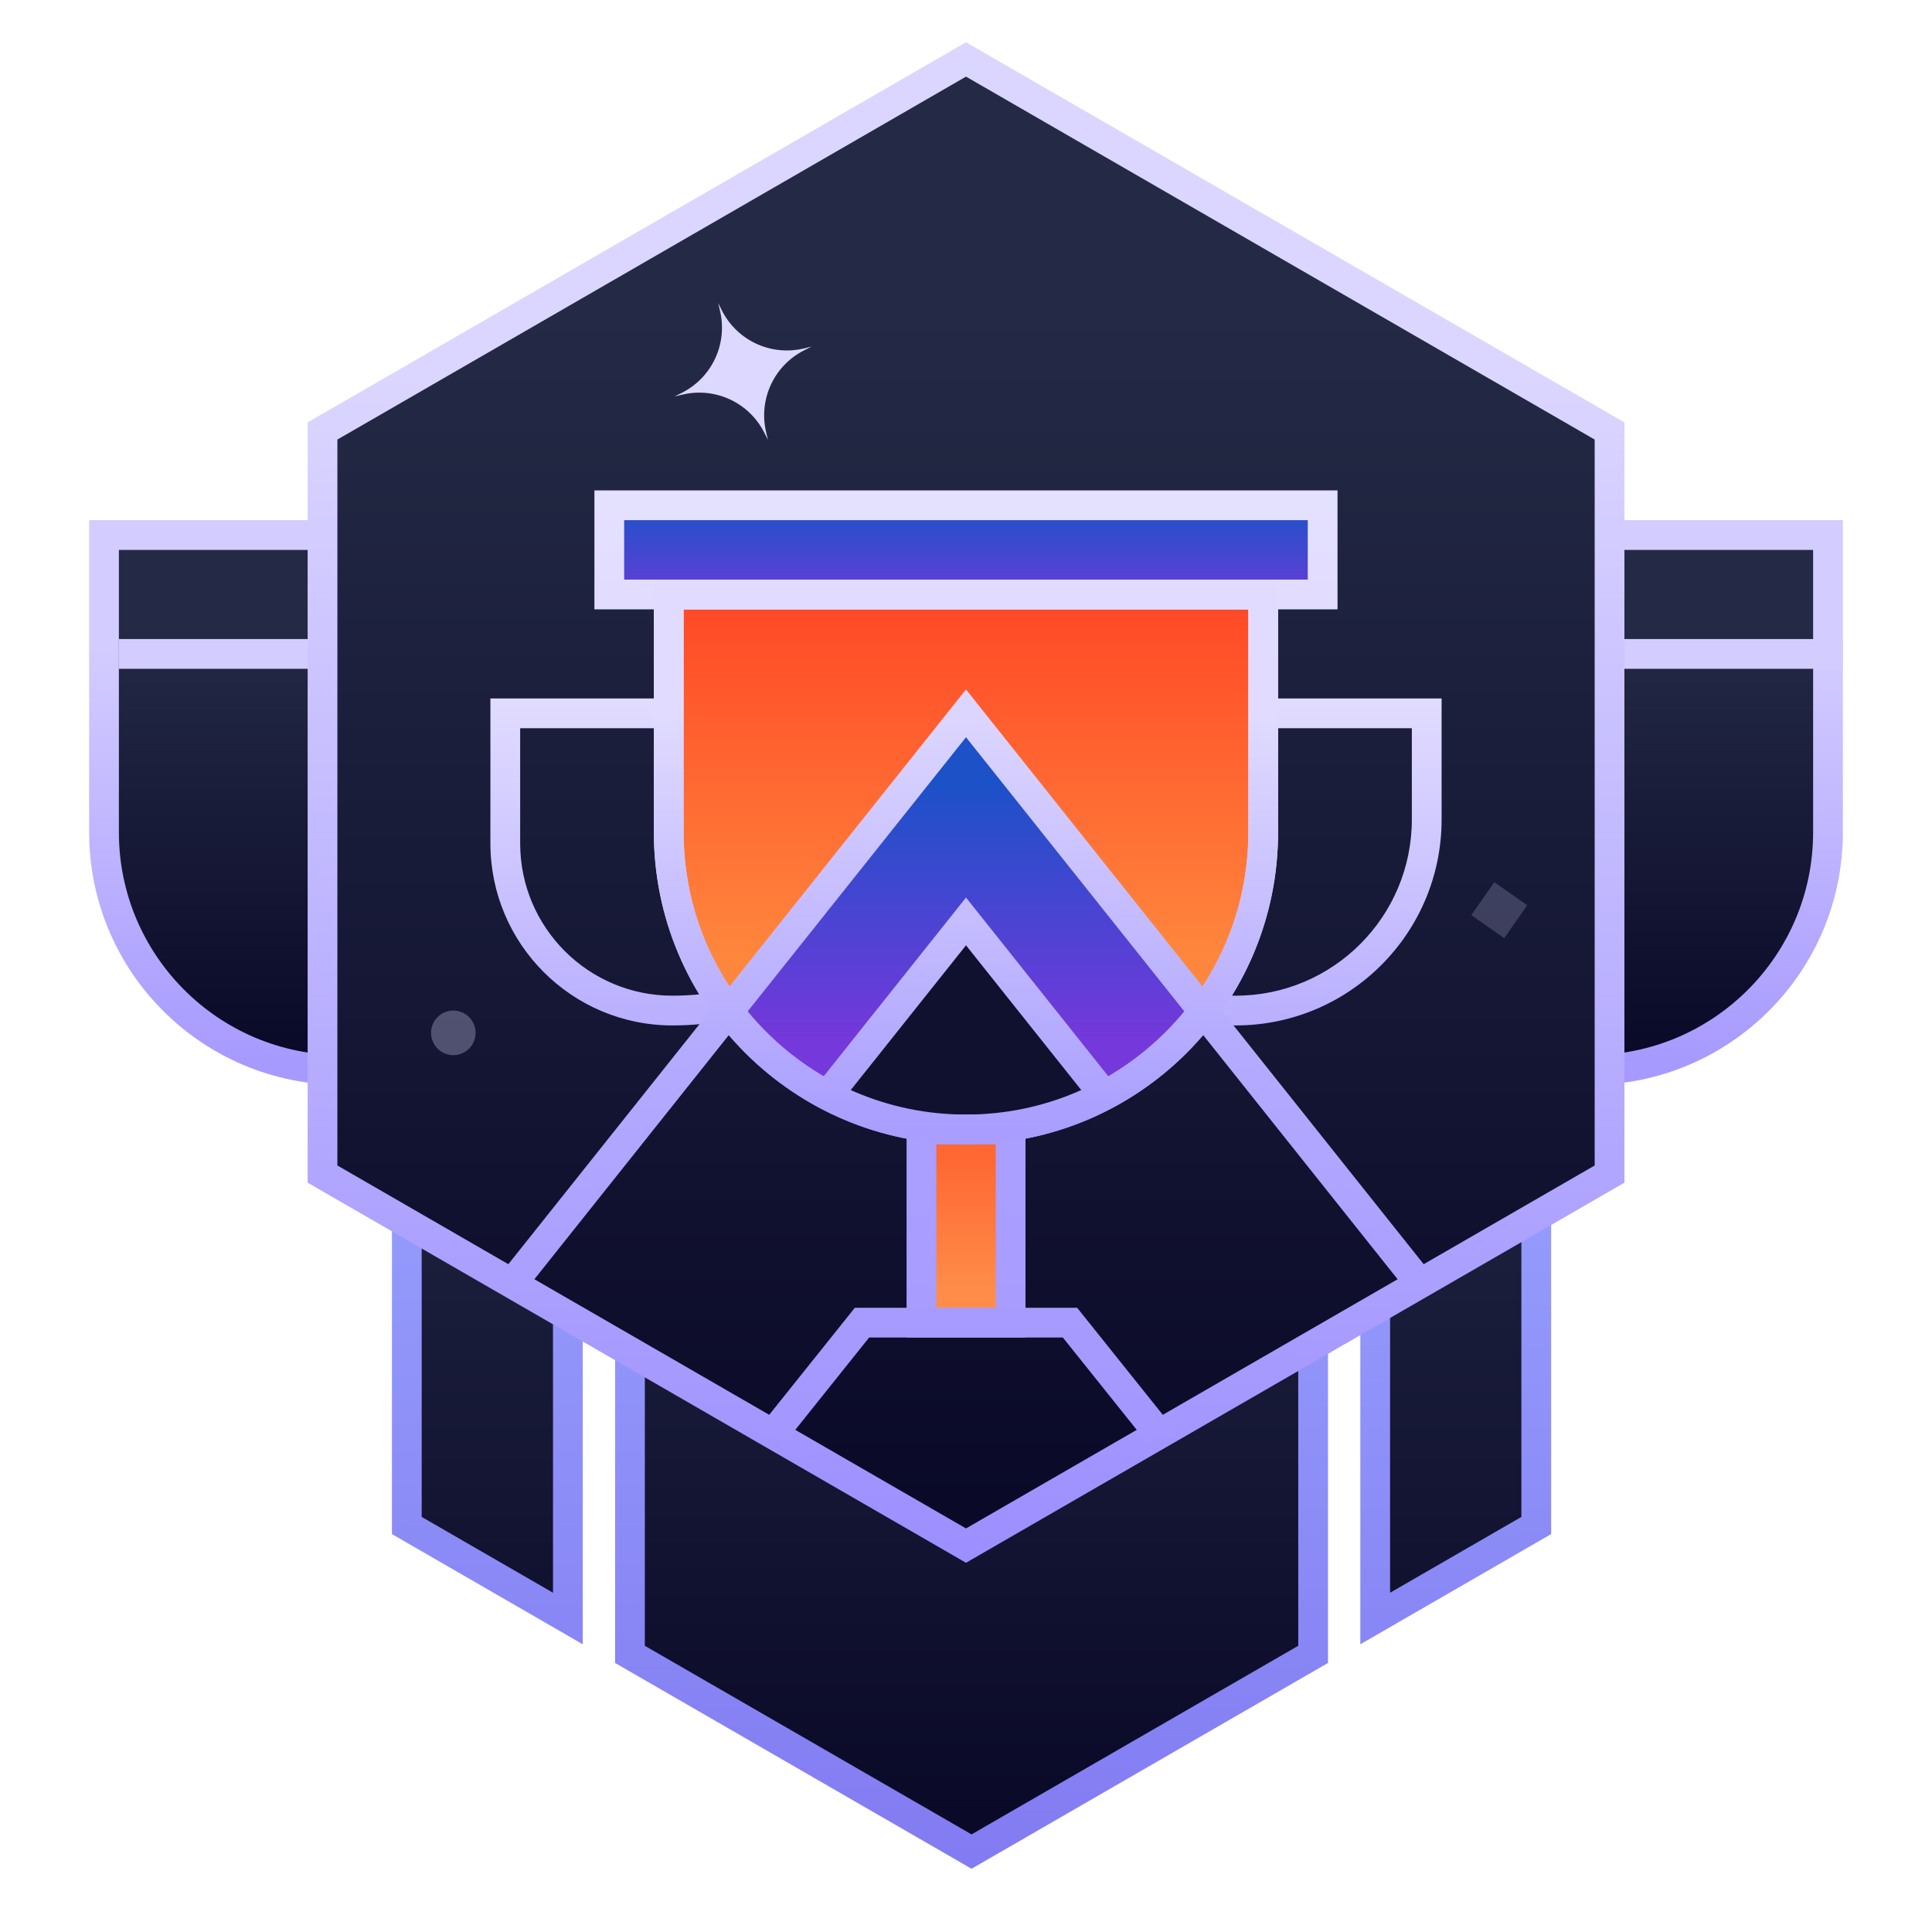 <svg width="30" height="30" viewBox="0 0 30 30" fill="none"
  xmlns="http://www.w3.org/2000/svg">
  <path fill-rule="evenodd" clip-rule="evenodd" d="M8.818 11.634H6.317L6.317 23.688L8.818 25.132V11.634ZM9.782 25.689V11.634H20.39V25.689L15.086 28.751L9.782 25.689ZM21.354 25.132L23.855 23.688L23.855 11.634H21.354V25.132Z" fill="url(#paint0_linear_4511_10698)" stroke="url(#paint1_linear_4511_10698)" stroke-width="0.462"/>
  <path d="M1.615 8.308H28.385V12.923C28.385 14.962 26.732 16.615 24.692 16.615H5.308C3.269 16.615 1.615 14.962 1.615 12.923V8.308Z" fill="url(#paint2_linear_4511_10698)" stroke="url(#paint3_linear_4511_10698)" stroke-width="0.462"/>
  <path d="M1.846 10.154H28.615" stroke="#D3CCFF" stroke-width="0.462"/>
  <path d="M15 0.923L24.993 6.692V18.231L15 24L5.008 18.231V6.692L15 0.923Z" fill="url(#paint4_linear_4511_10698)" stroke="url(#paint5_linear_4511_10698)" stroke-width="0.462"/>
  <path d="M11.152 4.707L11.209 4.82C11.444 5.287 11.968 5.531 12.477 5.412L12.601 5.382L12.487 5.44C12.021 5.675 11.776 6.199 11.896 6.708L11.925 6.832L11.868 6.718C11.632 6.252 11.108 6.007 10.599 6.127L10.476 6.156L10.589 6.099C11.056 5.863 11.3 5.339 11.181 4.83L11.152 4.707Z" fill="#DDD8FF"/>
  <rect opacity="0.2" x="22.846" y="14.21" width="0.624" height="0.624" transform="rotate(-55 22.846 14.21)" fill="#DDD8FF"/>
  <circle opacity="0.3" cx="7.039" cy="16.038" r="0.346" fill="#DDD8FF"/>
  <path fill-rule="evenodd" clip-rule="evenodd" d="M7.846 10.846H7.615V11.077V13.096C7.615 14.657 8.881 15.923 10.442 15.923C12.96 15.923 15 13.883 15 11.365V11.736C15 14.049 16.875 15.923 19.187 15.923C20.953 15.923 22.385 14.491 22.385 12.725V11.077V10.846H22.154H15.231H15H14.769H7.846ZM8.077 13.096V11.308H14.539V11.365C14.539 13.628 12.705 15.461 10.442 15.461C9.136 15.461 8.077 14.402 8.077 13.096ZM15.462 11.736V11.308H21.923V12.725C21.923 14.236 20.698 15.461 19.187 15.461C17.13 15.461 15.462 13.794 15.462 11.736Z" fill="url(#paint6_linear_4511_10698)"/>
  <path d="M10.384 9.231H19.615V12.923C19.615 15.472 17.549 17.538 15 17.538C12.451 17.538 10.384 15.472 10.384 12.923V9.231Z" fill="url(#paint7_linear_4511_10698)" stroke="url(#paint8_linear_4511_10698)" stroke-width="0.462"/>
  <path d="M15 14.423L13.039 16.846L12.923 17.077L13.846 17.423H16.5L16.962 16.846L15 14.423Z" fill="#10112F"/>
  <rect x="14.308" y="17.538" width="1.385" height="3" fill="url(#paint9_linear_4511_10698)" stroke="url(#paint10_linear_4511_10698)" stroke-width="0.462"/>
  <rect x="9.461" y="7.846" width="11.077" height="1.385" fill="url(#paint11_linear_4511_10698)" stroke="url(#paint12_linear_4511_10698)" stroke-width="0.462"/>
  <path d="M15 11.192L11.308 15.692L11.654 16.038L12.808 17.077L15 14.308L17.308 16.962L18.692 15.692L15 11.192Z" fill="url(#paint13_linear_4511_10698)"/>
  <path d="M8.017 19.846L15 11.077L21.983 19.846" stroke="url(#paint14_linear_4511_10698)" stroke-width="0.462"/>
  <path d="M17.205 17.077L16.47 16.154L15 14.308L13.53 16.154L12.795 17.077" stroke="url(#paint15_linear_4511_10698)" stroke-width="0.462"/>
  <path d="M10.384 9.231H19.615V12.923C19.615 15.472 17.549 17.538 15 17.538V17.538C12.451 17.538 10.384 15.472 10.384 12.923V9.231Z" stroke="url(#paint16_linear_4511_10698)" stroke-width="0.462"/>
  <path d="M18 22.315V22.269L16.615 20.538H13.385L12 22.269V22.315" stroke="url(#paint17_linear_4511_10698)" stroke-width="0.462"/>
  <defs>
    <linearGradient id="paint0_linear_4511_10698" x1="15.086" y1="11.634" x2="15.086" y2="28.751" gradientUnits="userSpaceOnUse">
      <stop offset="0.169" stop-color="#242A45"/>
      <stop offset="1" stop-color="#090827"/>
    </linearGradient>
    <linearGradient id="paint1_linear_4511_10698" x1="15.086" y1="11.634" x2="15" y2="29.192" gradientUnits="userSpaceOnUse">
      <stop offset="0.213" stop-color="#9AA6FF"/>
      <stop offset="1" stop-color="#827AF1"/>
    </linearGradient>
    <linearGradient id="paint2_linear_4511_10698" x1="15" y1="8.308" x2="15" y2="16.615" gradientUnits="userSpaceOnUse">
      <stop offset="0.169" stop-color="#242A45"/>
      <stop offset="1" stop-color="#090827"/>
    </linearGradient>
    <linearGradient id="paint3_linear_4511_10698" x1="15" y1="8.308" x2="15" y2="16.615" gradientUnits="userSpaceOnUse">
      <stop offset="0.213" stop-color="#D3CCFF"/>
      <stop offset="1" stop-color="#A699FF"/>
    </linearGradient>
    <linearGradient id="paint4_linear_4511_10698" x1="15" y1="0.923" x2="15" y2="24" gradientUnits="userSpaceOnUse">
      <stop offset="0.169" stop-color="#242A45"/>
      <stop offset="1" stop-color="#090827"/>
    </linearGradient>
    <linearGradient id="paint5_linear_4511_10698" x1="15" y1="0.923" x2="15" y2="24" gradientUnits="userSpaceOnUse">
      <stop offset="0.213" stop-color="#DBD6FF"/>
      <stop offset="1" stop-color="#9D8FFF"/>
    </linearGradient>
    <linearGradient id="paint6_linear_4511_10698" x1="15" y1="10.846" x2="15" y2="15.923" gradientUnits="userSpaceOnUse">
      <stop stop-color="#E1DCFF"/>
      <stop offset="1" stop-color="#B9AFFF"/>
    </linearGradient>
    <linearGradient id="paint7_linear_4511_10698" x1="15" y1="9.231" x2="15" y2="17.538" gradientUnits="userSpaceOnUse">
      <stop stop-color="#FF4726"/>
      <stop offset="0.685" stop-color="#FF873D"/>
    </linearGradient>
    <linearGradient id="paint8_linear_4511_10698" x1="15" y1="9.231" x2="15" y2="17.538" gradientUnits="userSpaceOnUse">
      <stop offset="0.213" stop-color="#DFDAFF"/>
      <stop offset="1" stop-color="#BBB2FF"/>
    </linearGradient>
    <linearGradient id="paint9_linear_4511_10698" x1="15" y1="17.538" x2="15" y2="20.538" gradientUnits="userSpaceOnUse">
      <stop offset="0.156" stop-color="#FF6833"/>
      <stop offset="0.843" stop-color="#FF8D49"/>
    </linearGradient>
    <linearGradient id="paint10_linear_4511_10698" x1="15" y1="17.538" x2="15" y2="20.538" gradientUnits="userSpaceOnUse">
      <stop offset="0.213" stop-color="#AA9EFF"/>
      <stop offset="1" stop-color="#A89CFF"/>
    </linearGradient>
    <linearGradient id="paint11_linear_4511_10698" x1="15" y1="7.846" x2="15" y2="9.231" gradientUnits="userSpaceOnUse">
      <stop stop-color="#1D52C8"/>
      <stop offset="1" stop-color="#643DD8"/>
    </linearGradient>
    <linearGradient id="paint12_linear_4511_10698" x1="15" y1="7.846" x2="15" y2="9.231" gradientUnits="userSpaceOnUse">
      <stop stop-color="#E4E0FF"/>
      <stop offset="1" stop-color="#E2DDFF"/>
    </linearGradient>
    <linearGradient id="paint13_linear_4511_10698" x1="15" y1="11.192" x2="15" y2="17.077" gradientUnits="userSpaceOnUse">
      <stop offset="0.167" stop-color="#1C51C8"/>
      <stop offset="0.838" stop-color="#7438DB"/>
    </linearGradient>
    <linearGradient id="paint14_linear_4511_10698" x1="15" y1="11.077" x2="15" y2="19.846" gradientUnits="userSpaceOnUse">
      <stop stop-color="#DCD6FF"/>
      <stop offset="0.577" stop-color="#B5ABFF"/>
      <stop offset="1" stop-color="#AB9FFF"/>
    </linearGradient>
    <linearGradient id="paint15_linear_4511_10698" x1="15" y1="14.308" x2="15" y2="17.077" gradientUnits="userSpaceOnUse">
      <stop stop-color="#C5BDFF"/>
      <stop offset="1" stop-color="#ACA1FF"/>
    </linearGradient>
    <linearGradient id="paint16_linear_4511_10698" x1="15" y1="9.231" x2="15" y2="17.538" gradientUnits="userSpaceOnUse">
      <stop offset="0.213" stop-color="#E1DCFF"/>
      <stop offset="1" stop-color="#A99DFF"/>
    </linearGradient>
    <linearGradient id="paint17_linear_4511_10698" x1="15" y1="19.154" x2="15" y2="21.923" gradientUnits="userSpaceOnUse">
      <stop offset="0.213" stop-color="#A99DFF"/>
      <stop offset="1" stop-color="#A497FF"/>
    </linearGradient>
  </defs>
</svg>
